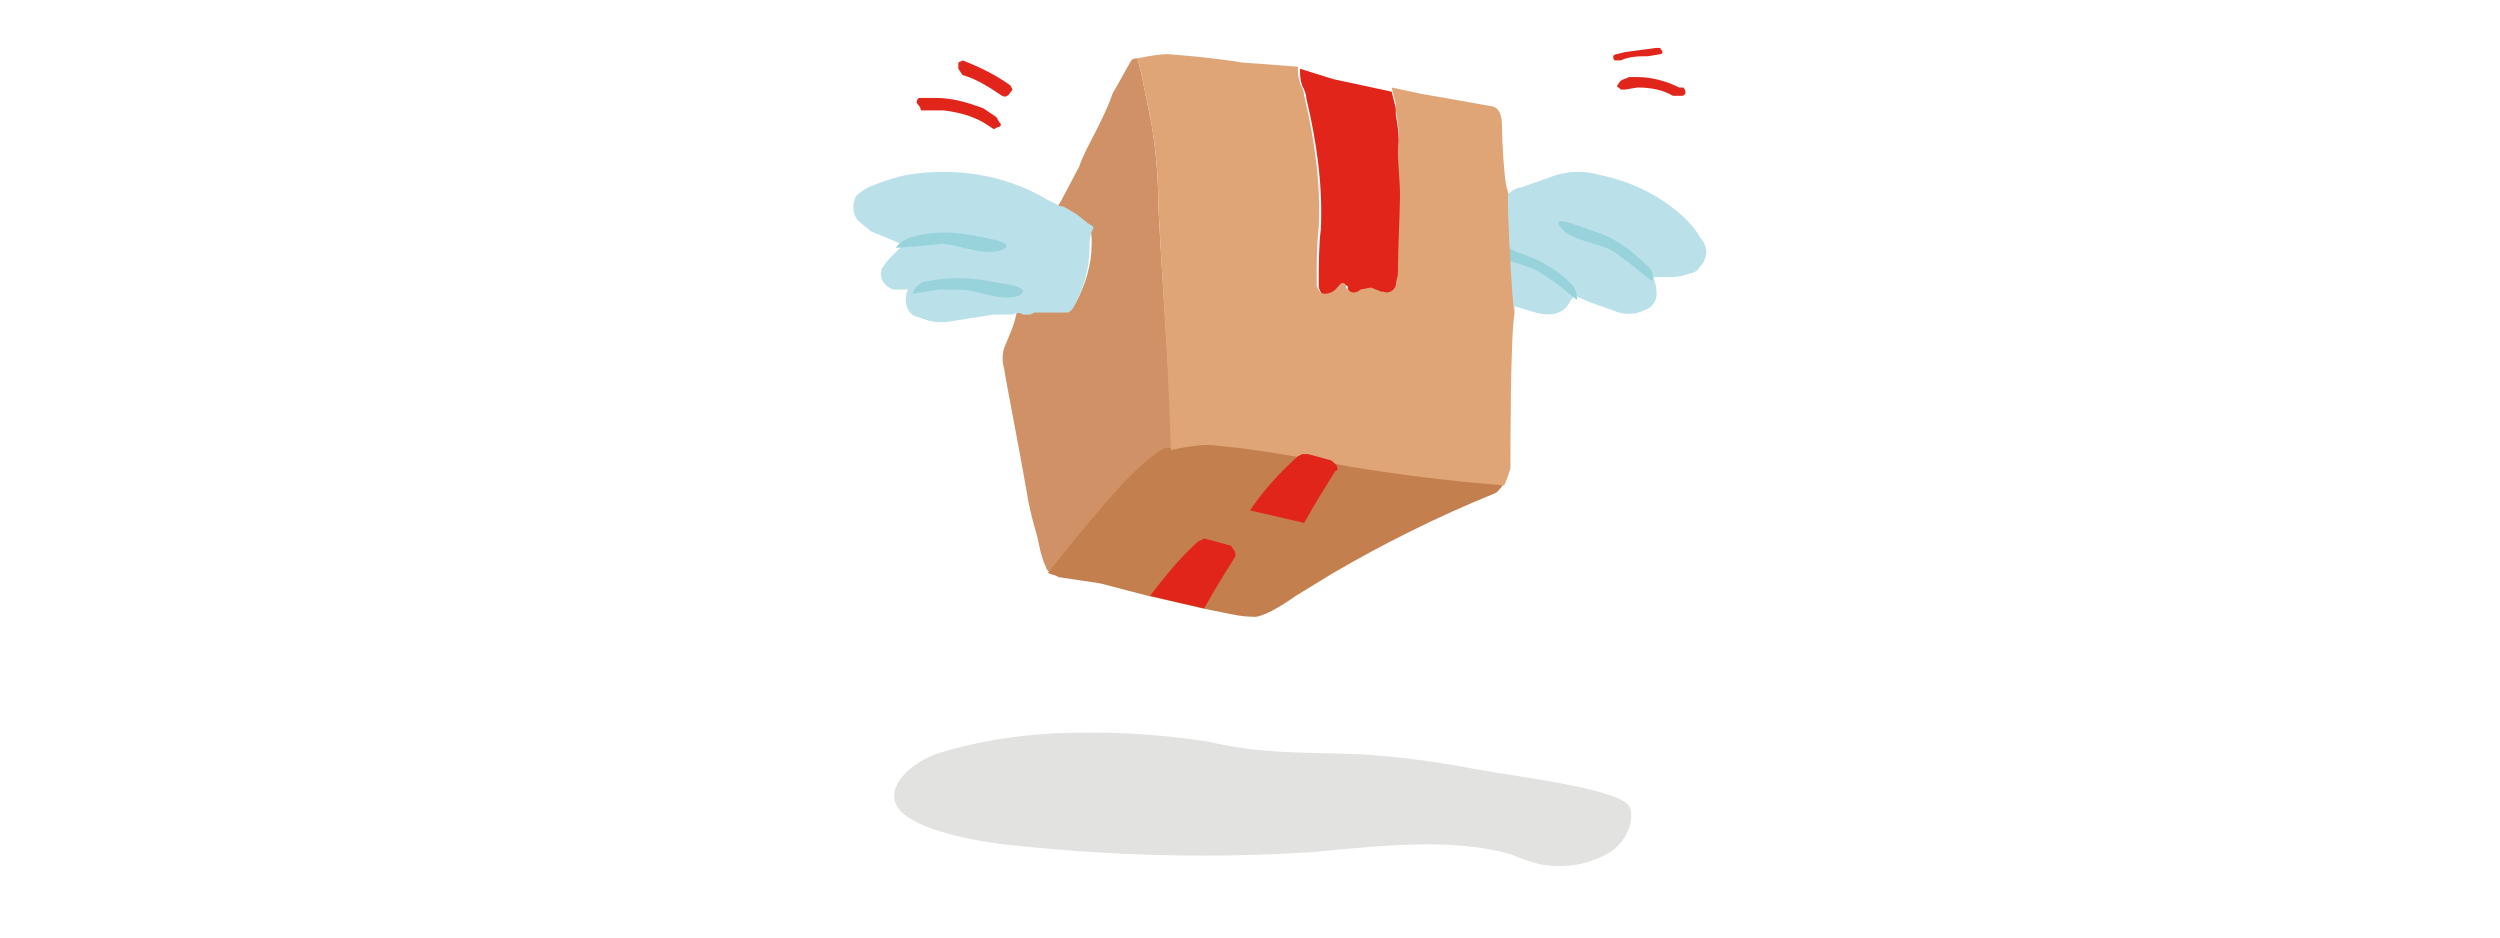 <?xml version="1.0" encoding="utf-8"?>
<!-- Generator: Adobe Illustrator 24.1.0, SVG Export Plug-In . SVG Version: 6.00 Build 0)  -->
<svg version="1.1" xmlns="http://www.w3.org/2000/svg" xmlns:xlink="http://www.w3.org/1999/xlink" x="0px" y="0px"
	 viewBox="0 0 120 45" style="enable-background:new 0 0 120 45;" xml:space="preserve">
<style type="text/css">
	.st0{display:none;}
	.st1{display:inline;fill:#6B9EB5;}
	.st2{display:inline;fill:#98D3DB;}
	.st3{display:inline;fill:#BAE1EA;}
	.st4{display:inline;fill:#E1251B;}
	.st5{display:inline;fill:#C9B732;}
	.st6{display:inline;fill:none;stroke:#525360;stroke-width:0.5;stroke-linecap:round;stroke-linejoin:round;}
	.st7{display:inline;opacity:0.51;fill:#C6C6C5;enable-background:new    ;}
	.st8{fill:#BAE1EA;}
	.st9{fill:#98D3DB;}
	.st10{fill:#E1251B;}
	.st11{fill:#D09166;}
	.st12{fill:#C37F4D;}
	.st13{fill:none;}
	.st14{fill:#DFA577;}
	.st15{opacity:0.51;fill:#C6C6C5;enable-background:new    ;}
	.st16{display:inline;fill:#F7D7BF;}
	.st17{display:inline;fill:#80BC00;}
	.st18{display:inline;fill:#B2D3D5;}
	.st19{display:inline;fill:#E1251B;stroke:#E1251B;stroke-width:0.31;stroke-miterlimit:10;}
	.st20{display:inline;fill:#C9E6E8;}
	.st21{display:inline;fill:#86C0C3;}
	.st22{display:inline;}
	.st23{fill:#BEDADD;}
	.st24{fill:#86C0C3;}
</style>
<g id="Livello_4" class="st0">
	<path class="st1" d="M66.7,7.4C66.5,7.8,66,8,65.6,8l-1.3-0.2c-1.7-0.4-3.5-0.4-5.2,0.1L58,8V7.9c-0.1-0.7,0.2-1.4,0.7-1.8
		c0.4-0.2,0.9-0.4,1.4-0.4c1.4-0.2,2.8-0.3,4.3-0.2c0.6,0,1.3,0.1,1.8,0.4C66.7,6.1,67,6.8,66.7,7.4z"/>
	<path class="st2" d="M69.4,9.2c-2.5-2-7.3-2.5-11.1-2l-1,0.3c0,0.1-0.1,0.1-0.3,0.3l-1,0.6c-1.4,0.8-2.6,1.9-3.5,3.1
		c-4,5.2-3.1,12.5,1.9,16.7c7,5.1,12.6,1.9,14.1,0.8c0,0,3-3.6,3.3-3.6C75.7,20.6,73.8,12.7,69.4,9.2z M62.7,28.9
		c-5.4,0.4-10.1-3.6-10.6-9c-0.4-3.5,0.2-5.5,2.7-7.5c2.5-2,4.6-3.1,7.2-3.6c5.4-0.6,9.6,3.6,10.1,9.1c0.6,5.5-3.4,10.4-8.8,10.9
		C63.1,28.8,62.9,28.8,62.7,28.9z"/>
	<path class="st3" d="M62.7,28.9c-5.4,0.4-10.1-3.6-10.6-9c-0.4-3.5,0.2-5.5,2.7-7.5c2.5-2,4.6-3.1,7.2-3.6
		c5.4-0.6,9.6,3.6,10.1,9.1c0.6,5.5-3.4,10.4-8.8,10.9C63.1,28.8,62.9,28.8,62.7,28.9z"/>
	<path class="st4" d="M71.7,1.8c-0.1-0.7-0.7-1.1-1.4-1.1c0,0,0,0,0,0c-0.7,0.1-1.2,0.7-1.1,1.4c0.1,0.7,0.8,1.2,1.5,1
		C71.3,3.1,71.7,2.5,71.7,1.8z"/>
	<path class="st4" d="M70.9,8.6c0.1,0.7,0.7,1.1,1.4,1.1c0,0,0,0,0,0c0.7-0.1,1.2-0.7,1-1.4s-0.7-1.2-1.4-1
		C71.2,7.3,70.8,7.9,70.9,8.6z"/>
	<path class="st4" d="M64.1,0.6c-0.4,0-0.7,0.4-0.6,0.7c0,0,0,0.1,0,0.1c-0.1,0.4,0.2,0.8,0.6,0.8C64.6,2.3,64.9,2,65,1.6
		c0-0.1,0-0.3,0-0.4C64.9,0.8,64.6,0.5,64.1,0.6C64.2,0.6,64.2,0.6,64.1,0.6z"/>
	<path class="st4" d="M53.8,32.3l0.3,0.2l0.7,0.4c0,0.1,0.1,0.1,0.1,0.1l0.2,0.1l0.4,0.1l0.4,0.1l0.7,0.2c0.7,0.2,1.5,0.2,2.2,0.1
		c0.4,0,0.8-0.1,1.1-0.2l0.5-0.2l0.6-0.2c0,0,0.1-0.1,0.1-0.1c0.1-0.1,0-0.1,0-0.2h-0.3c-0.1,0.1-0.1,0.1-0.2,0.1
		c-0.4,0.2-0.9,0.4-1.4,0.5c-0.4,0.1-0.8,0.1-1.2,0.1c-0.6,0-1.2-0.1-1.7-0.3l-0.5-0.2h-0.2l-0.2-0.1l-0.5-0.2l-0.4-0.2l-0.3-0.2
		c0-0.1-0.1-0.1-0.1-0.1h-0.2c-0.1-0.1-0.2,0-0.2,0.1v0l0,0C53.6,32.1,53.6,32.2,53.8,32.3z"/>
	<path class="st4" d="M59,32.1h-0.2L57.6,32l-1.2-0.3c-0.4-0.1-0.8-0.3-1.2-0.6c-0.1,0-0.2-0.1-0.3-0.2l-0.3-0.2l-0.1-0.2H54
		l-0.2,0.2l0,0c0,0.1,0.1,0.1,0.1,0.1l0,0L54,31h0.1l0.3,0.2c0.2,0.2,0.4,0.3,0.7,0.4l0.4,0.2l1,0.3l1.1,0.2l1.2,0.1h0.2
		c0.1,0,0.1-0.1,0.1-0.1S59,32.2,59,32.1z"/>
	<path class="st5" d="M61.7,5.7h1.5c0.3,0,0.6-0.1,0.7-0.4c0.1-0.2-0.2-0.5-0.2-0.7c-0.1-0.2,0.1-0.2,0-0.4S62.3,3.8,62,4
		C61.8,4.5,61.6,5.1,61.7,5.7z"/>
	<path class="st6" d="M61.5,10.8c-0.3,0.8-0.3,1.7-0.2,2.5"/>
	<path class="st6" d="M67.5,13.2c-0.8,0.4-1.5,0.9-2,1.6"/>
	<path class="st6" d="M69.9,19.2c-0.8-0.3-1.6-0.4-2.5-0.4"/>
	<path class="st6" d="M67.2,25c-0.3-0.8-0.8-1.5-1.5-2"/>
	<path class="st6" d="M64.3,26.6c0-0.9-0.2-1.7-0.6-2.5"/>
	<path class="st6" d="M61,27c0.3-0.8,0.5-1.6,0.5-2.5"/>
	<path class="st6" d="M57.9,26c0.6-0.6,1.1-1.3,1.4-2"/>
	<path class="st6" d="M53.9,21c0.8,0.1,1.7-0.1,2.5-0.4"/>
	<path class="st6" d="M55,14.6c0.5,0.7,1.2,1.2,1.9,1.5"/>
	<path class="st6" d="M57.3,12.2c0.2,0.8,0.6,1.6,1.2,2.2"/>
	<ellipse class="st4" cx="61.2" cy="17.4" rx="0.2" ry="2.2"/>
	<ellipse transform="matrix(0.537 -0.843 0.843 0.537 13.454 60.834)" class="st4" cx="62.2" cy="18.2" rx="1.9" ry="0.2"/>
	<path class="st7" d="M59.6,35.2c-3-0.1-6-0.3-8.7,0.9c-0.3,0.1-0.6,0.2-0.7,0.6c-0.1,0.3,0.6,1,1.2,1.2c3.1,0.7,6.3,0.2,9.5,0.4
		c3.2,0.2,6.8,1.2,10.2,1.5c3.5,0.3,8.3,0.8,5.9-3.4c-1.3-2.3-3.5-1.9-5.8-1.7C67.4,35,63.5,35.3,59.6,35.2z"/>
</g>
<g id="Livello_3">
	<path class="st8" d="M81.2,13.1c-0.3,0.1-0.6,0.2-1,0.2h-0.8c0,0.2,0.1,0.4,0.1,0.6c0.1,0.5-0.2,0.9-0.6,1
		c-0.4,0.2-0.8,0.2-1.2,0.1l-1.4-0.5l-0.7-0.3l-0.2,0.2c-0.3,0.7-1,0.8-1.7,0.6l-1-0.3V15l-0.1-0.1l-0.2-0.6
		c-0.3-1.5-0.7-3.2-0.1-4.7l0.1-0.3l0,0C72.5,9.2,72.8,9,73,9l1.7-0.6c0.7-0.2,1.4-0.2,2.1,0c1.5,0.3,2.9,1,4,2
		c0.3,0.3,0.6,0.6,0.8,1c0.4,0.4,0.4,1,0,1.4C81.5,13,81.3,13.1,81.2,13.1z"/>
	<path class="st9" d="M76.5,11.1c1,0.3,1.8,0.9,2.5,1.6c0.3,0.2,0.4,0.5,0.3,0.8l-1-0.8l-0.8-0.6c-0.8-0.5-2.1-0.5-2.6-1.2
		C74.4,10.2,76.1,11,76.5,11.1z"/>
	<path class="st9" d="M72.8,12.1c1,0.3,1.9,0.8,2.6,1.5c0.2,0.2,0.3,0.5,0.3,0.8l-1-0.8L73.8,13c-0.8-0.4-2-0.5-2.5-1.2
		C70.8,11.2,72.5,11.9,72.8,12.1z"/>
	<path class="st10" d="M51,15.2L51,15.2z"/>
	<path class="st11" d="M56.3,21.5H56c-0.7,0.4-1.4,1-1.9,1.6c-1.3,1.4-2.5,2.9-3.7,4.4c-0.1-0.1-0.2-0.2-0.2-0.3
		c-0.2-0.4-0.3-0.9-0.4-1.4c-0.2-0.7-0.4-1.4-0.5-2.1c-0.4-2.3-1-5.3-1.1-6c-0.1-0.3-0.1-0.7,0-1c0.2-0.5,0.5-1.1,0.6-1.7h-0.1
		c0.1-0.1,0.3-0.1,0.5,0h0.4c0.1-0.1,0.1,0,0.1-0.1h1.7l0.2-0.3c0.5-0.9,0.8-1.9,0.8-2.9c0-0.3,0-0.5-0.1-0.8L52,10.8l-0.5-0.4l0,0
		l-0.5-0.3L50.7,10l0.2-0.3L51.8,8c0.2-0.6,0.5-1.1,0.8-1.7c0.3-0.6,0.6-1.2,0.8-1.8l0.9-1.6c0.1-0.1,0.2-0.1,0.3-0.1l0.2,0.8
		c0.1,0.5,0.2,1,0.3,1.5l0.2,1c0.2,1.3,0.3,2.5,0.3,3.8C55.8,13.7,56.1,17.6,56.3,21.5z"/>
	<path class="st10" d="M78.6,3.7c0.7,0,1.4,0.2,2,0.5h0.2c0.1,0.1,0.1,0.2,0.1,0.3c-0.1,0.1-0.1,0.1-0.2,0.1h-0.4
		c-0.5-0.3-1.1-0.4-1.7-0.4l-0.6,0.1h-0.2l-0.1-0.1c-0.1,0-0.1-0.1,0-0.2c0,0,0,0,0,0c0.1-0.2,0.3-0.2,0.5-0.3H78.6z"/>
	<path class="st10" d="M44.9,4.7c0.8,0,1.5,0.2,2.3,0.5l0.6,0.4c0.1,0.1,0.1,0.2,0.2,0.3c0.1,0.1,0,0.2-0.1,0.2l-0.2,0.1l-0.3-0.2
		c-0.6-0.4-1.3-0.6-2.1-0.7h-1.1C44.2,5.1,44,5,44,4.9s0.1-0.2,0.1-0.2L44.9,4.7L44.9,4.7z"/>
	<path class="st10" d="M77.7,2.9h-0.2c-0.1-0.1-0.1-0.3,0.1-0.3L78,2.5l1.5-0.2h0.2c0,0.1,0.1,0.1,0.1,0.2c0,0,0,0.1-0.1,0.1
		l-0.6,0.1c-0.4,0-0.9,0-1.3,0.2H77.7z"/>
	<path class="st10" d="M48.6,4.3c-0.2,0.3-0.3,0.4-0.5,0.3c-0.6-0.4-1.2-0.8-1.9-1L46,3.3C46,3.2,46,3.1,46,3l0.2-0.1
		c0.8,0.3,1.6,0.7,2.3,1.2L48.6,4.3z"/>
	<path class="st12" d="M72.2,23.2c-0.2,0.3-0.4,0.5-0.5,0.5c-2.7,1.1-5.3,2.4-7.7,3.8l-1.8,1.1c-0.7,0.5-1.7,1.1-2.1,1
		c-0.5,0-0.9-0.1-1.4-0.2l-1-0.2l-1.3-0.3l-1.3-0.3l-2.3-0.6c-0.7-0.1-1.3-0.2-2-0.3c-0.1-0.1-0.3-0.1-0.5-0.2
		c1.2-1.5,2.4-3,3.7-4.4c0.6-0.6,1.2-1.2,1.9-1.6h0.3l0.5-0.1l0,0c0.6-0.1,1.2-0.2,1.8-0.1c2.1,0.2,4.2,0.5,6.3,0.9
		C67.3,22.7,69.8,23,72.2,23.2z"/>
	<path class="st13" d="M52.2,11.1c0-0.1-0.1-0.3-0.1-0.4"/>
	<path class="st13" d="M50.7,10l-0.2-0.2"/>
	<path class="st13" d="M51.5,10.5L51.5,10.5"/>
	<path class="st8" d="M52.3,11.9c0,1-0.3,2-0.8,2.9L51.3,15h-1.7c0,0.1-0.1,0-0.1,0.1h-0.4c-0.1-0.1-0.3-0.1-0.5,0l0,0
		c-0.3,0-0.6,0-0.9,0l-1.9,0.3c-0.5,0.1-1,0.1-1.5-0.1L44,15.2c-0.4-0.1-0.6-0.6-0.5-1c0-0.1,0-0.2,0.1-0.3h-0.7
		c-0.4-0.1-0.7-0.5-0.6-0.9c0-0.1,0-0.1,0.1-0.2c0.1-0.2,0.3-0.4,0.5-0.6l0.4-0.4c0-0.1-0.1-0.1-0.3-0.2l-1.2-0.5l-0.6-0.5
		c-0.3-0.3-0.3-0.9-0.1-1.2c0.2-0.2,0.5-0.4,0.8-0.5c0.5-0.2,1.1-0.4,1.6-0.5c2.4-0.4,4.8,0,6.8,1.2l0.6,0.3h0.1l0.2,0.1l0.5,0.3
		l0,0l0.5,0.4l0.3,0.2C52.3,11.3,52.3,11.6,52.3,11.9z"/>
	<path class="st10" d="M67.3,9.5c0,1.2-0.1,2.5-0.1,3.7c0,0.2-0.1,0.4-0.1,0.6c-0.1,0.3-0.4,0.4-0.6,0.3c0,0,0,0-0.1,0l-0.5-0.2
		l-0.5,0.1c-0.2,0.2-0.5,0.2-0.7-0.1c0,0,0,0,0-0.1c0-0.1-0.1-0.1-0.1-0.1c-0.1-0.1-0.3,0.2-0.4,0.3c-0.1,0.1-0.3,0.2-0.5,0.2
		c-0.2,0-0.3-0.1-0.4-0.4v-0.2c0-0.9,0-1.8,0.1-2.6c0.1-2.1-0.2-4.2-0.7-6.3c0-0.2-0.1-0.4-0.2-0.6l0,0c-0.1-0.3-0.1-0.5-0.1-0.8
		L64,3.8l2.8,0.6l0.2,0.8l0,0v0.3c0.1,0.6,0.2,1.2,0.1,1.9C67.2,8,67.3,8.8,67.3,9.5z"/>
	<path class="st14" d="M72.7,15c-0.1,0-0.4-5.6-0.3-5.7c0-0.1-0.1-0.3-0.1-0.4c-0.1-0.4-0.2-2.1-0.2-2.6s0-1.1-0.5-1.2l-3.4-0.6
		l-1.4-0.3l0.2,0.8l0,0v0.3c0.1,0.6,0.2,1.2,0.1,1.9c0,0.7,0.1,1.5,0.1,2.2c0,0.7-0.1,2.5-0.1,3.7c0,0.2-0.1,0.4-0.1,0.6
		c-0.1,0.3-0.4,0.4-0.6,0.3c0,0,0,0-0.1,0l-0.5-0.2l-0.5,0.1c-0.2,0.2-0.5,0.2-0.7-0.1c0,0,0,0,0-0.1c0-0.1-0.1-0.1-0.1-0.1
		c-0.1-0.1-0.3,0.2-0.4,0.3c-0.1,0.1-0.3,0.2-0.5,0.2c-0.2,0-0.3-0.1-0.4-0.4v-0.2c0-0.9,0-1.8,0.1-2.6c0.1-2.1-0.2-4.2-0.7-6.3
		c0-0.2-0.1-0.4-0.2-0.6l0,0c-0.1-0.3-0.1-0.5-0.1-0.8L59.6,3c-1.2-0.2-2.3-0.3-3.5-0.4c-0.5,0-1,0.1-1.5,0.2l0.2,0.8
		c0.1,0.5,0.2,1,0.3,1.5l0.2,1c0.2,1.3,0.3,2.5,0.3,3.8c0.2,3.9,0.5,7.8,0.6,11.7l0,0l0.5-0.1l0,0c0.6-0.1,1.2-0.2,1.8-0.1
		c2.1,0.2,4.2,0.6,6.3,1c2.4,0.4,4.9,0.7,7.4,0.9c0.1-0.2,0.2-0.5,0.3-0.8C72.5,21.6,72.5,16.1,72.7,15z"/>
	<path class="st9" d="M46.7,11.3c-1-0.2-2-0.2-3,0.1c-0.3,0.1-0.6,0.3-0.7,0.5l1.3-0.1l1-0.1c0.8,0.1,2,0.6,2.8,0.3
		C48.9,11.6,47.1,11.4,46.7,11.3z"/>
	<path class="st9" d="M47.5,13.5c-1-0.2-2-0.2-3,0c-0.3,0-0.6,0.3-0.7,0.6l1.3-0.2h1c0.8,0,1.9,0.6,2.8,0.3
		C49.7,13.7,47.8,13.6,47.5,13.5z"/>
	<path class="st10" d="M59.3,26.6v0.1c-0.5,0.8-1,1.6-1.5,2.5l-1.3-0.3l-1.3-0.3c0.7-0.9,1.4-1.8,2.3-2.6l0.2-0.1
		c0.1-0.1,0.2,0,0.3,0l1.1,0.3C59.1,26.3,59.3,26.4,59.3,26.6z"/>
	<path class="st10" d="M64.2,22.5c0,0,0,0.1-0.1,0.1c-0.5,0.8-1,1.6-1.5,2.5l-1.3-0.3l-1.3-0.3c0.6-0.9,1.4-1.8,2.3-2.6l0.2-0.1h0.3
		l1.1,0.3C64,22.2,64.2,22.3,64.2,22.5z"/>
	<path class="st15" d="M50.6,35.2c-1.9,0.1-3.8,0.4-5.7,1c-1.5,0.6-2.5,1.8-1.7,2.7c0.8,0.9,3.4,1.5,5.7,1.7
		c4.7,0.5,9.4,0.6,14.1,0.3c3.2-0.3,6.7-0.7,9.5,0.1c0.5,0.2,1,0.4,1.5,0.5c1.1,0.2,2.3,0,3.3-0.6c0.6-0.4,1-1.1,1-1.8
		c0-0.2-0.1-0.5-0.3-0.6c-1.2-0.8-5.9-1.3-7.8-1.7c-1.7-0.3-3.3-0.5-5-0.6c-2.8-0.1-4.6,0-7.2-0.6C55.5,35.2,53,35.1,50.6,35.2z"/>
</g>
<g id="Livello_2" class="st0">
	<path class="st7" d="M43.9,41.5c-1.6-0.3-3.3-1-3.9-2.5c-0.6-1.5,0.3-3.1,1.5-4c1.3-0.8,2.8-1.3,4.4-1.4c2.9-0.4,5.8-0.6,8.7-0.6
		c1.2,0,2.4,0.1,3.5,0.5c1,0.4,1.9,1,2.9,1.5c1,0.5,5.7,1.2,6,2.9c0.3,1.8-3.8,2.7-5.3,2.9C55.8,41.5,49.8,42.7,43.9,41.5z"/>
	<path class="st4" d="M76.2,31l-1-0.1V31h-0.1c-0.2,0-0.3,0.1-0.4,0.3h-5.6l-1.2-0.1L66.5,31h-1.4l-2.6-0.5h-0.1l-0.7-0.2L61.1,30
		l-0.7-0.2l-0.8-0.2H59l-1.1-0.3h-0.4l-1-0.5l-1.3-0.5l-2.7-1.2l-1-0.5l-1-0.6l-0.6-0.3c-0.7-0.5-1.4-1-2.1-1.6l-0.5-0.6l-1.4-0.5
		v0.1c-0.2,0.2-0.4,0.4-0.5,0.7c-0.1,0.2-0.2,0.5-0.3,0.7v0.3c0,0.1-0.1,0.3-0.1,0.4C45,25.6,45,25.9,45,26.2
		c0.1,0.1,0.1,0.3,0.1,0.4c0.1,0.2,0.1,0.3,0.1,0.5l0.2,0.7c0.1,0.1,0.1,0.3,0.1,0.4l0.2,0.3l0.4,0.8l0.5,0.7
		c0.1,0.2,0.3,0.5,0.5,0.7c0.4,0.4,0.8,0.9,1.2,1.2l1.3,1.2l0.6,0.5L51,34l0.7,0.4l0.7,0.4l1.5,0.7l1.6,0.7l1.5,0.5l1.5,0.4l0.7,0.1
		l0.7,0.1l0.7,0.1h2.1l1.5,0.1h0.3c0.2,0,0.5,0,0.7,0h2l0.8-0.1l0.8-0.1h0.5l0.7-0.2l0.5-0.1h0.1l0.5-0.1l0.6-0.3
		c0.4-0.1,0.7-0.2,1.1-0.4l1.1-0.7l1-1c0.3-0.4,0.5-0.8,0.7-1.2l0.3-0.6c0.1-0.2,0.1-0.5,0.1-0.7c0.1-0.3,0.1-0.5,0.1-0.7
		c0.1-0.2,0.1-0.3,0.1-0.4L76.2,31z"/>
	<path class="st16" d="M76.4,30.5c0-0.2-0.1-0.4-0.3-0.6H76c-0.3-0.3-0.7-0.5-1.1-0.7L74.4,29l0.3-0.4l0.2-0.4c0,0,0.1-0.1,0.1-0.1
		c0-0.1,0.1-0.1,0.1-0.3v-0.3c-0.1-0.3-0.5-0.5-0.7-0.7l-0.8-0.5L72.5,26c0-0.1,0.1-0.1,0.1-0.1l0.2-0.5c0.1-0.2,0.1-0.4,0.1-0.7
		c0-0.2,0-0.5,0-0.7c0-0.4-0.2-0.7-0.5-1c-0.2-0.1-0.4-0.3-0.7-0.3l-0.5-0.3l-0.5-0.3L70.5,22l0.5-0.7l0.3-0.5
		c0.1-0.1,0.2-0.3,0.2-0.5c0.1-0.3,0-0.6-0.3-0.8h-0.1l-0.6-0.3l-0.4-0.2l0.2-0.4l0.3-0.4c0.1-0.1,0.1-0.2,0.1-0.3v-0.4l-0.2-0.3
		l0,0l-0.4-0.3l-0.4-0.2l-0.4-0.3h-0.1c0,0,0-0.1-0.1-0.1c-0.6-0.4-1.2-0.7-1.9-1c-0.2-0.1-0.4,0-0.4,0.1c0,0,0,0,0,0l0,0l-1,1.5
		c0,0.1-0.1,0.1-0.1,0.3V17c0-0.2,0-0.5,0-0.7c-0.1-0.2-0.1-0.3-0.2-0.5l-0.1-0.2l-0.2-0.1h-3.7c0-0.2-0.1-0.4-0.1-0.6
		c0-0.2-0.1-0.4-0.1-0.6c0-0.2-0.1-0.2-0.1-0.3c-0.1-0.1-0.1-0.1-0.1-0.2l-0.2-0.1c-0.1-0.1-0.3,0-0.5,0c-0.5,0-1,0-1.6,0.1H57
		c-0.2,0-0.4,0.2-0.4,0.5l0,0c0,0.4,0.1,0.8,0.1,1.2c0,0.4,0,0.9-0.1,1.3h-0.5l-0.8-0.2l-1.6-0.3h-1.2l-0.3,0.2
		c-0.1,0.1-0.1,0.1-0.1,0.1c-0.1,0.2-0.2,0.4-0.3,0.6c-0.1,0.5-0.3,1-0.5,1.5c-0.1,0.3-0.1,0.7-0.3,1H48c-0.3,0-0.6,0.1-0.8,0.3
		c-0.2,0.1-0.3,0.3-0.5,0.4c-0.1,0.1-0.3,0.3-0.4,0.5c-0.1,0.1-0.1,0.3-0.1,0.4c0,0.1-0.1,0.1-0.1,0.1v0.3c-0.1,0.1-0.1,0.3,0,0.4
		v0.3c0,0.1,0,0.3-0.1,0.4h-0.1C46,22.7,46,22.7,46,22.8h-0.1l1.4,0.5l0.5,0.6c0.6,0.6,1.3,1.1,2.1,1.6l0.6,0.3l1,0.6l1,0.5l2.7,1.2
		l1.3,0.5l1,0.5h0.4l1.1,0.3h0.5l0.8,0.2l0.7,0.2l0.7,0.2l0.7,0.2h0.1l2.6,0.5h1.4l1.4,0.1l1.2,0.1h5.5c0.1-0.2,0.2-0.3,0.4-0.3h0.1
		v-0.1l1,0.1h0.2C76.3,30.6,76.3,30.5,76.4,30.5z M58.5,18.9c0-0.1,0-0.2,0.1-0.3h0.1c0.1-0.1,0.1-0.2,0.2-0.2h1l0.2,0.1l0,0
		c0.1,0.1,0.1,0.1,0.1,0.2c0.1,0.1,0.1,0.2,0.1,0.3v0.1c0,0.1,0,0.2-0.1,0.3l0,0c0,0.2-0.1,0.4-0.3,0.6h-0.1l-0.2,0.2h-0.9l-0.1-0.1
		h-0.1c-0.1-0.1-0.1-0.2-0.1-0.3v-0.5h-0.1v-0.1C58.4,19,58.4,19,58.5,18.9z M52.2,23.2c0,0.1-0.1,0.2-0.3,0.3
		c-0.1,0.1-0.1,0.2-0.2,0.2c-0.2,0.2-0.5,0.3-0.7,0.3c-0.3,0-0.5-0.2-0.7-0.4l-0.1-0.2c0-0.1-0.1-0.2-0.1-0.3v-0.2l0,0
		c0-0.1,0-0.1,0.1-0.1c0-0.1,0-0.2,0.1-0.3l0.1-0.1c0,0,0-0.1,0.1-0.1c0-0.1,0.1-0.1,0.1-0.1l0,0l0.2-0.1h0.7l0.2,0.1l0,0l0.3,0.3
		C52.1,22.7,52.3,22.9,52.2,23.2z M56.7,26.8c0,0.1-0.1,0.2-0.1,0.3c0,0.1-0.1,0.1-0.1,0.2c-0.1,0.1-0.1,0.3-0.1,0.3h-0.3
		c-0.1,0.1-0.3-0.1-0.3-0.2c-0.1-0.1-0.1-0.3,0-0.4c0-0.1,0.1-0.2,0.1-0.3l0.2-0.5h-0.1L55.7,26l-0.8-0.5l-0.2-0.1l-0.2-0.1
		c0,0-0.1-0.1-0.1-0.1L54.3,25v-0.4c0-0.1,0.1-0.2,0.1-0.3l0.4-0.8c0.1-0.2,0.3-0.5,0.3-0.8c0-0.1,0-0.1,0.1-0.1H55l-0.3-0.3
		l-1.2-0.5c-0.1-0.1-0.1-0.2-0.1-0.3c0.1-0.1,0.2-0.2,0.3-0.1l0.3,0.1c0.3,0.1,0.6,0.2,0.8,0.4l0.5,0.2c0,0.1,0.1,0.1,0.1,0.1h0.1
		l0.1,0.1v0.1c0.1,0.1,0.1,0.1,0.1,0.3c0,0.1-0.1,0.1-0.1,0.2c0,0.2-0.1,0.3-0.1,0.5l-0.2,0.4c-0.1,0.3-0.2,0.5-0.3,0.8v0.1h0.1
		l0.2,0.2l0.5,0.3l0.6,0.3c0.3,0.2,0.7,0.4,0.7,0.7C56.9,26.4,56.8,26.6,56.7,26.8z M59.7,25.1c0,0.1,0,0.1-0.1,0.2
		c-0.1,0.2-0.2,0.3-0.3,0.4h-0.1l-0.3,0.1h-0.3c0,0.1-0.1,0.1-0.1,0h-0.1c-0.1-0.1-0.3-0.1-0.4-0.2l0,0l-0.2-0.2l0,0l-0.2-0.2
		c0-0.1-0.1-0.2-0.1-0.3c0-0.1-0.1-0.1-0.1-0.2c0-0.2,0-0.3,0.1-0.5c0-0.1,0.1-0.1,0.1-0.1l0,0l0.2-0.3l0.2-0.1h0.8l0.3,0.2
		c0.1,0,0.1,0,0.1,0.1l0,0l0.1,0.1c0.1,0.1,0.1,0.1,0.1,0.2s0.1,0.2,0.1,0.3V25C59.7,25.1,59.7,25.1,59.7,25.1z M65.3,28.1l-0.2,0.5
		l-0.3,0.2h-0.5l-0.5-0.1h-0.2c0,0-0.1,0-0.1-0.1l-0.1-0.1l0,0c-0.1-0.1-0.1-0.3-0.1-0.5c0-0.1,0-0.1,0.1-0.2c0-0.1,0.1-0.2,0.1-0.3
		l0.3-0.3c0.2-0.1,0.4-0.2,0.6-0.1c0,0,0-0.1,0.1-0.1h0.3l0.2,0.1l0,0c0.2,0.2,0.3,0.4,0.4,0.7C65.4,27.8,65.4,28,65.3,28.1z
		 M66.1,25.2C66,25.3,66,25.5,66,25.7c0,0-0.1,0.1-0.1,0.1L65.8,26h-0.1c-0.1,0.1-0.3,0.2-0.5,0.1L65,25.9c0-0.1-0.1-0.1-0.1-0.2
		c0-0.2,0-0.3,0-0.5c0,0,0,0,0.1,0l-0.2-0.1l-0.5-0.3l-0.2-0.1l-0.4-0.3c-0.2-0.3-0.2-0.6,0-0.9c0.1-0.5,0.3-0.9,0.5-1.3
		c0-0.1,0.1-0.1,0.1-0.2h-0.1c-0.1-0.1-0.2-0.2-0.4-0.2l-0.4-0.1h-0.5L62.6,22c-0.2,0.4-0.4,0.8-0.5,1.3c-0.1,0.2-0.2,0.3-0.4,0.2
		c0,0,0,0,0,0c-0.2-0.1-0.3-0.2-0.2-0.4c0,0,0,0,0,0h-0.4c-0.1-0.1-0.3-0.1-0.4-0.1l-0.3-0.1h-0.3l-0.3,0.3c0,0.1-0.1,0.1-0.1,0.1h0
		l0,0l-0.1,0.1h-0.4c-0.1-0.1-0.1-0.2,0-0.3l0.4-0.5l0.2-0.2h1.9c0,0,0,0.1,0.1,0.1l0,0l0.3-0.7c0.1-0.2,0.2-0.4,0.3-0.5l0.2-0.2
		l0.3-0.1h0.7L64,21c0.2,0,0.4,0.1,0.5,0.2l0.3,0.1l0,0c0.2,0.1,0.3,0.3,0.3,0.6v0.3c0,0.1-0.1,0.2-0.1,0.3c0,0.1-0.1,0.3-0.1,0.3
		c-0.1,0.1-0.1,0.3-0.1,0.5c-0.1,0.1-0.1,0.3-0.1,0.4h0.1l0.4,0.3l0.3,0.2l0.5,0.3c0.1,0.1,0.1,0.2,0.1,0.3L66.1,25.2z M68.5,20.9
		V21c0,0.1-0.1,0.2-0.3,0.3c-0.1,0.1-0.2,0.2-0.3,0.2c-0.3,0.1-0.6,0.1-0.8,0l-0.3-0.3c0-0.1-0.1-0.1-0.1-0.2
		c-0.1-0.1-0.2-0.2-0.2-0.4c-0.1-0.1,0-0.2,0-0.3l0,0c0.1,0,0.1,0,0.1-0.1v-0.1l0.2-0.1c0,0,0-0.1,0.1-0.1h0.1c0,0,0.1,0,0.1-0.1
		h0.6l0.3,0.1l0.2,0.1h0.1c0,0,0,0.1,0.1,0.1h0.1c0.1,0.1,0.2,0.2,0.2,0.4C68.5,20.6,68.5,20.9,68.5,20.9z M71.6,29.5
		c0,0.2-0.1,0.3-0.3,0.4L71,30c-0.1,0.1-0.2,0.1-0.3,0h-0.3c-0.1,0-0.2-0.1-0.3-0.3l-0.2-0.3v-0.2c0-0.1-0.1-0.1-0.1-0.2
		c0,0,0.1-0.1,0.1-0.1l0,0c0-0.1,0.1-0.1,0.1-0.2c0.1-0.1,0.2-0.1,0.3-0.1c0,0,0-0.1,0.1-0.1H71c0.1,0,0.2,0,0.3,0.1h0.1
		c0.1,0.1,0.1,0.2,0.1,0.3c0.1,0,0.1,0.1,0.1,0.1c0.1,0.1,0.1,0.2,0.1,0.3C71.7,29.4,71.7,29.4,71.6,29.5z"/>
	<path class="st17" d="M52,22.5l-0.3-0.3l0,0l-0.2-0.1h-0.7l-0.2,0.1c-0.1,0-0.1,0.1-0.1,0.1l0,0c0,0-0.1,0-0.1,0.1l-0.1,0.1
		c-0.1,0.1-0.1,0.1-0.1,0.3c0,0-0.1,0.1-0.1,0.1l0,0v0.2c0,0.1,0.1,0.1,0.1,0.3l0.1,0.2c0.2,0.2,0.4,0.3,0.7,0.4
		c0.3,0,0.5-0.1,0.7-0.3c0.1,0,0.1-0.1,0.2-0.2c0.1-0.1,0.2-0.2,0.3-0.3C52.3,22.9,52.1,22.7,52,22.5z M51.1,22.9
		c-0.1,0.1-0.3,0.1-0.3,0c-0.1-0.1-0.1-0.2-0.1-0.3s0.3-0.1,0.3,0S51.1,22.8,51.1,22.9z"/>
	<path class="st17" d="M60.4,19c0-0.1-0.1-0.2-0.1-0.3c0-0.1-0.1-0.1-0.1-0.2l0,0l-0.2-0.1h-1c-0.1,0-0.1,0.1-0.2,0.2h-0.1
		c-0.1,0.1-0.1,0.2-0.1,0.3c-0.1,0.1-0.1,0.1-0.1,0.3v0.1h0.1v0.3c0.1,0.1,0.1,0.2,0.1,0.3h0.1l0.1,0.1h0.9l0.2-0.2H60
		c0.2-0.1,0.3-0.4,0.3-0.6l0,0c0-0.1,0.1-0.2,0.1-0.3V19z M59.3,18.9h-0.3c-0.1,0-0.1-0.1,0-0.3h0.3C59.4,18.7,59.4,18.8,59.3,18.9z
		"/>
	<path class="st17" d="M59.7,24.6c0-0.1-0.1-0.2-0.1-0.3c-0.1-0.1-0.1-0.1-0.1-0.2L59.3,24l0,0c0-0.1-0.1-0.1-0.1-0.1l-0.3-0.2h-0.8
		l-0.2,0.1l-0.2,0.3l0,0c-0.1,0.1-0.1,0.1-0.1,0.1c-0.1,0.1-0.2,0.3-0.1,0.5c0,0.1,0,0.1,0.1,0.2c0,0.1,0.1,0.2,0.1,0.3l0.2,0.2l0,0
		l0.2,0.2l0,0c0.1,0.1,0.3,0.1,0.4,0.2h0.1c0.1,0.1,0.1,0.1,0.1,0h0.3l0.3-0.1h0.1c0.1-0.1,0.3-0.2,0.3-0.4c0-0.1,0.1-0.1,0.1-0.2
		c0.1-0.1,0.1-0.2,0.1-0.3V24.6z M58.7,24.4c-0.1,0.1-0.3,0.1-0.4,0.1c-0.1-0.1-0.1-0.3,0-0.4c0,0,0,0,0,0c0.1-0.1,0.3-0.1,0.4-0.1
		C58.8,24,58.8,24.3,58.7,24.4z"/>
	<path class="st17" d="M65,27L65,27l-0.2-0.1h-0.3c0,0-0.1,0-0.1,0.1c-0.2-0.1-0.4,0.1-0.6,0.1l-0.3,0.3c0,0.1-0.1,0.1-0.1,0.3
		c0,0.1-0.1,0.1-0.1,0.2c-0.1,0.2,0,0.3,0.1,0.5l0,0l0.1,0.1c0,0,0,0.1,0.1,0.1h0.2l0.5,0.1h0.5l0.3-0.2l0.2-0.5
		c0.1-0.1,0.1-0.3,0.1-0.4C65.3,27.4,65.2,27.2,65,27z M64.7,27.6c-0.1,0.2-0.4,0.2-0.5,0.1c0,0,0,0,0,0c-0.2-0.1-0.2-0.4,0-0.6
		c0.1-0.2,0.4-0.2,0.6,0C64.7,27.2,64.7,27.4,64.7,27.6z"/>
	<path class="st17" d="M68.5,20.6c0-0.1-0.1-0.3-0.2-0.4h-0.1c0,0-0.1,0-0.1-0.1H68l-0.2-0.1l-0.3-0.1h-0.6c0,0,0,0.1-0.1,0.1h-0.1
		c0,0-0.1,0-0.1,0.1l-0.2,0.1v0.1c0,0.1,0,0.1-0.1,0.1l0,0c0,0.1-0.1,0.2,0,0.3c0,0.2,0.1,0.3,0.2,0.4c0,0.1,0.1,0.1,0.1,0.2
		l0.3,0.3c0.3,0.1,0.6,0.1,0.8,0c0.1,0,0.2-0.1,0.3-0.2c0.1-0.1,0.2-0.2,0.3-0.3C68.5,21,68.5,20.6,68.5,20.6z M67.1,20.4
		c-0.1,0.1-0.1,0.1-0.3,0.1c-0.1,0-0.1-0.2-0.1-0.3c0-0.1,0.2-0.1,0.3-0.1c0,0,0.1,0.1,0.1,0.1C67.2,20.2,67.2,20.3,67.1,20.4z"/>
	<path class="st17" d="M71.7,29.2c0-0.1-0.1-0.2-0.1-0.3c0-0.1-0.1-0.1-0.1-0.1c0-0.1,0-0.2-0.1-0.3h-0.1c-0.1-0.1-0.2-0.1-0.3-0.1
		h-0.6c0,0-0.1,0-0.1,0.1c-0.1,0-0.2,0-0.3,0.1c-0.1,0.1-0.1,0.1-0.1,0.2l0,0c0,0.1,0,0.1-0.1,0.1c0,0.1,0,0.1,0.1,0.2v0.2l0.2,0.3
		c0.1,0.1,0.2,0.2,0.3,0.3h0.3c0.1,0.1,0.2,0.1,0.3,0l0.3-0.1c0.2-0.1,0.3-0.2,0.3-0.4C71.7,29.3,71.7,29.2,71.7,29.2z M70.5,29
		c-0.1,0.1-0.2,0.1-0.3,0c-0.1-0.1-0.1-0.2-0.1-0.3c0.1-0.1,0.2-0.1,0.3,0C70.5,28.8,70.6,28.9,70.5,29z"/>
	<path class="st17" d="M66.1,24.9v0.3C66,25.3,66,25.5,66,25.7c0,0-0.1,0.1-0.1,0.1L65.8,26h-0.1c-0.1,0.1-0.3,0.2-0.5,0.1L65,25.9
		c0-0.1-0.1-0.1-0.1-0.2c0-0.2,0-0.3,0-0.5c0,0,0,0,0.1,0l-0.2-0.1l-0.5-0.3l-0.2-0.1l-0.4-0.3c-0.2-0.3-0.2-0.6,0-0.9
		c0.1-0.5,0.3-0.9,0.5-1.3c0-0.1,0.1-0.1,0.1-0.2h-0.1c-0.1-0.1-0.2-0.2-0.4-0.2l-0.4-0.1h-0.5L62.6,22c-0.2,0.4-0.4,0.8-0.5,1.3
		c-0.1,0.2-0.2,0.3-0.4,0.2c0,0,0,0,0,0c-0.2-0.1-0.3-0.2-0.2-0.4c0,0,0,0,0,0h-0.4c-0.1-0.1-0.3-0.1-0.4-0.1l-0.3-0.1h-0.3
		l-0.3,0.3c0,0.1-0.1,0.1-0.1,0.1h0l0,0l-0.1,0.1h-0.4c-0.1-0.1-0.1-0.2,0-0.3l0.4-0.5l0.2-0.2h1.9c0,0,0,0.1,0.1,0.1l0,0l0.3-0.7
		c0.1-0.2,0.2-0.4,0.3-0.5l0.2-0.2l0.3-0.1h0.7L64,21c0.2,0,0.4,0.1,0.5,0.2l0.3,0.1l0,0c0.2,0.1,0.3,0.3,0.3,0.6v0.3
		c0,0.1-0.1,0.2-0.1,0.3c0,0.1-0.1,0.3-0.1,0.3c-0.1,0.1-0.1,0.3-0.1,0.5c-0.1,0.1-0.1,0.3-0.1,0.4h0.1l0.4,0.3l0.3,0.2l0.5,0.3
		C66,24.6,66.1,24.7,66.1,24.9z"/>
	<path class="st17" d="M56.2,25.6l-0.6-0.3l-0.5-0.3l-0.2-0.2h-0.1v-0.1c0.1-0.2,0.2-0.5,0.3-0.8l0.2-0.4c0.1-0.1,0.1-0.3,0.1-0.5
		c0-0.1,0.1-0.1,0.1-0.2s0-0.2-0.1-0.3v-0.1l-0.1-0.1h-0.1c0-0.1-0.1-0.1-0.1-0.1l-0.5-0.2c-0.3-0.2-0.5-0.3-0.8-0.4l-0.3-0.1
		c-0.1-0.1-0.2,0-0.3,0.1c0,0.1,0,0.2,0.1,0.3l1.2,0.5l0.3,0.3h0.1c0,0-0.1,0.1-0.1,0.1c-0.1,0.3-0.2,0.5-0.3,0.8l-0.4,0.8
		c0,0.1-0.1,0.2-0.1,0.3v0.4l0.1,0.1c0,0.1,0,0.1,0.1,0.1l0.2,0.1l0.2,0.1l0.8,0.5l0.4,0.3h0.1L56,26.8c0,0.1-0.1,0.2-0.1,0.3
		c-0.1,0.1-0.1,0.3,0,0.4c0.1,0.1,0.2,0.3,0.3,0.2h0.3c0.1-0.1,0.1-0.2,0.1-0.3c0-0.1,0-0.1,0.1-0.2c0-0.1,0-0.2,0.1-0.3
		c0.1-0.2,0.1-0.3,0.1-0.5C56.9,26,56.5,25.8,56.2,25.6z"/>
	<path class="st18" d="M74.1,16.4h-0.3l-0.3,0.3L73.2,17c0,0.1-0.1,0.1-0.1,0.2c-0.1,0.1-0.1,0.2,0,0.3c0,0.1,0.1,0.3,0.1,0.4
		c0,0.1,0.1,0.1,0.1,0.2c0.1,0.1,0.1,0.3,0.1,0.4v0.8c-0.1,0.1-0.1,0.3-0.1,0.4c-0.1,0.1,0,0.2,0,0.3c0,0.1,0.1,0.2,0.3,0.2h0.3
		l0.2-0.3c0.1-0.4,0.2-0.8,0.1-1.2c0-0.2,0-0.4-0.1-0.6c0-0.1-0.1-0.1-0.1-0.3l-0.1-0.3H74c0-0.1,0.1-0.1,0.1-0.1l0.5-0.3l0.4-0.3
		l0.2-0.4c0.1-0.3,0.2-0.6,0.2-0.9c0-0.2,0-0.4-0.1-0.5L75,14.6l-0.7-1.4c0-0.1-0.1-0.2-0.1-0.3l0,0c0-0.1,0.1-0.2,0.1-0.3l0.2-0.3
		h0.1l0.8-0.2l1-0.2c0.2,0,0.3-0.3,0.3-0.5c0-0.1-0.1-0.2-0.2-0.2h-0.3l-1.1,0.2l-0.5,0.1h-0.3L74,11.8l-0.2,0.3
		c-0.1,0.1-0.1,0.2-0.1,0.3c-0.1,0.2-0.2,0.5-0.2,0.7c0,0.2,0.1,0.5,0.2,0.7c0.1,0.2,0.1,0.4,0.3,0.6l0.5,1c0,0.1,0.1,0.2,0.1,0.3
		v0.3c0,0.1-0.1,0.2-0.1,0.3c0,0.1,0,0.2-0.1,0.3C74.2,16.3,74.1,16.4,74.1,16.4z"/>
	<path class="st4" d="M80.3,6.8L80.3,6.8c0.1-0.1,0.2-0.2,0.3-0.3C80.8,6.3,80.9,6,81,5.7c0.1-0.2,0.1-0.5,0-0.7
		c0-0.1-0.1-0.3-0.2-0.4l-0.4-0.3h-0.7l-0.3,0.1V4.2c0-0.3-0.1-0.5-0.1-0.8l-0.2-0.7c-0.1-0.4-0.3-0.7-0.6-0.7
		C78.4,2,78.2,1.9,78,1.9h-0.5L77,2.2l-0.3,0.3c-0.1,0.2-0.2,0.5-0.2,0.8v1.2l0.2,1.4c0.1,0.8,0.3,1.5,0.4,2c0,0.1-0.1,0.2-0.1,0.3
		c0.1,0.1,0.1,0.3,0.3,0.3h0.7l0.1-0.1l0.3-0.1l0.3-0.2c0.5-0.2,0.9-0.5,1.2-0.9L80.3,6.8z"/>
</g>
<g id="Livello_1" class="st0">
	<path class="st7" d="M51,44.9c3.2,0.2,6-1.8,9-2.7s6.5-0.6,9.8-0.6s6.8-0.4,9.3-2.5c0.2-0.1,0.4-0.4,0.5-0.6c0.1-0.6-0.7-1-1.4-1.2
		c-3.6-0.7-7.3-1.2-11.1-1.5c-1.7-0.1-3.3-0.1-5,0c-4.1,0.4-12.2,3.8-12.7,8.7C49.9,44.7,50.4,44.8,51,44.9z"/>
	<path class="st19" d="M50,12.2c-0.5-0.2-1.1-0.2-1.6,0.1c0,0-0.1,0-0.1,0.1l0,0l-0.1,0.4l0,0c0,0.1,0,0.2-0.1,0.2
		c-0.2,0.8-0.5,2,0,2.5c0.2,0.2,0.6,0.3,0.8,0.1H49c0.2-0.1,0.4-0.3,0.5-0.6c0.1-0.1,0.2-0.3,0.3-0.3h0.5c0.3,0.1,0.6,0,0.8-0.1
		c0.4-0.2,0.6-0.6,0.6-1C51.5,12.8,50.3,12.3,50,12.2z M50.9,14.3c-0.2,0.1-0.4,0.2-0.6,0.1c-0.2,0-0.4,0-0.6,0.1
		c-0.2,0.1-0.4,0.3-0.4,0.5c-0.1,0.2-0.2,0.4-0.3,0.4c-0.1,0.1-0.4,0.1-0.6-0.1s0.1-1.9,0.3-2.4v-0.2c0.4-0.2,0.9-0.2,1.3,0
		c0.7,0.2,1.4,0.6,1.5,1.1S51.2,14.1,50.9,14.3z"/>
	<path class="st19" d="M49.9,10.5l-0.2-0.1h-0.4l-0.1,0.3c-0.1,0.5,0,0.9,0.3,1.3c0,0.1,0.1,0.1,0.2,0.1h0.1
		c0.2-0.2,0.4-0.4,0.4-0.6C50.2,11.1,50.1,10.7,49.9,10.5z M49.7,11.3l-0.1,0.3c-0.1-0.3-0.2-0.6-0.1-0.8h0.2
		C49.7,10.9,49.8,11.1,49.7,11.3z"/>
	<path class="st19" d="M51.4,11.3c-0.1-0.2-0.2-0.4-0.3-0.4v-0.1c0.1,0,0.1-0.1,0.1-0.1c0-0.1-0.1-0.1-0.1-0.1h-0.2L50.6,11
		c-0.1,0-0.1,0.1-0.1,0.2l0,0c-0.1,0.4,0,0.9,0.2,1.3c0,0.1,0.1,0.1,0.2,0.1l0,0C51.3,12.2,51.5,11.7,51.4,11.3z M51,12
		c-0.1-0.2-0.2-0.5-0.1-0.7l0.1,0.1C51.1,11.6,51.1,11.8,51,12z"/>
	<path class="st20" d="M64.6,33.5c0-0.2,0-0.4-0.1-0.6c-0.1-2.7-1-5.3-1.9-7.8s-1.1-3.4-1.5-5.2c-0.9-4.5-1.5-9.1-1.8-13.7l-0.2-1.6
		c0-0.1,0-0.1-0.1-0.1l0,0c-1.1,0.3-2.1,0.8-3,1.4c-0.8,0.5-1.6,0.9-2.5,1.3c-2.2,0.8-4.1,1.5-6.2,2.3c-2,0.8-4.3,1.7-6.2,3.2H41
		c-0.6,0.5-1.1,1.1-1.6,1.7l-0.1-0.2l-0.1-0.1H39c-0.1,0.1-0.1,0.2-0.1,0.3c0.7,2,1.3,4.2,1.6,6.3c0.3,1.5,0.6,3,1.1,4.5l0.8,3.6
		c0.2,1,0.4,2.2,0.7,3.2c0.6,3.2,1.3,6.5,1.7,9.8c0,0.1,0.1,0.1,0.2,0.1c1.6,0.1,3.2-0.2,4.8-0.7c1.1-0.3,2.1-0.5,3.2-0.7l2.5-0.3
		L55,39.7c-0.5-0.6-1-1.2-1.4-1.9v-0.1c-0.1-0.1-0.1-0.2,0-0.3s0.2,0,0.3,0.1v0.1c0.4,0.7,1,1.4,1.6,2l0.4,0.1
		c0.1,0,0.2,0.1,0.2,0.1c1.1-0.2,2.1-0.5,3.1-0.8l1.2-0.6l0.8-0.4c0.9-0.4,1.8-0.9,2.6-1.5C64.8,35.8,64.8,34.8,64.6,33.5z
		 M52.1,19.7c-0.1,0.1-0.2,0.1-0.3,0.1c-0.1-0.1-0.6-0.4-0.8-0.3s-0.5,0.5-0.7,1.2l-0.1,0.1H50l-0.3-0.2l-0.4-0.3
		c0,0.1-0.1,0.1-0.1,0.2L48.8,21l-0.1,0.1h-0.1c-0.3-0.1-0.6-0.6-0.8-1c-0.1,0.3-0.2,0.7-0.3,1.1c-0.1,0.3-0.2,0.6-0.3,0.8h-0.1
		c0,0,0,0.1-0.1,0.1c0,0-0.1,0-0.1-0.1c-0.1,0-0.2,0-0.2-0.1s0-0.2,0.1-0.2l0.3-0.8c0.1-0.5,0.3-1.1,0.6-1.5h0.2
		c0.1,0,0.1,0.1,0.1,0.1l0,0c0,0.4,0.2,0.8,0.5,1.1l0.4-0.5l0.3-0.4l0.1-0.1c0.1,0,0.1,0,0.1,0.1c0.1,0.2,0.3,0.3,0.5,0.4H50
		c0.2-0.7,0.5-1,0.9-1.2c0.4-0.1,0.8,0.1,1.1,0.4C52.1,19.4,52.2,19.6,52.1,19.7z M50.6,11.1L50.6,11.1c0-0.1,0-0.2,0.1-0.2l0.3-0.4
		h0.2c0.1,0,0.1,0.1,0.1,0.1c0,0.1-0.1,0.1-0.1,0.1v0.1c0.1,0,0.3,0.1,0.4,0.4c0.1,0.4,0,0.9-0.4,1.2l0,0c-0.1,0-0.2,0-0.2-0.1
		C50.6,12,50.5,11.6,50.6,11.1z M49.1,10.6l0.1-0.3h0.4l0.2,0.1c0.2,0.3,0.3,0.6,0.2,1c-0.1,0.3-0.2,0.5-0.4,0.6h-0.1
		c-0.1,0-0.2,0-0.2-0.1C49.1,11.6,49,11.1,49.1,10.6z M47.6,10.6c0.3-0.3,0.6-0.2,0.7-0.1c0.4,0.3,0.6,0.9,0.4,1.4
		c0,0.1,0,0.1-0.1,0.1h-0.1c-0.4-0.2-0.7-0.6-0.8-1.1c0,0-0.1,0-0.1-0.1l0,0C47.5,10.8,47.5,10.6,47.6,10.6z M46.5,12.2L46.5,12.2
		c0.1,0,0.1,0,0.1-0.1l0,0c0.2-0.3,0.7-0.5,1-0.3c0.4,0.2,0.6,0.6,0.5,1l0,0l0.1-0.3c0,0,0-0.1,0.1-0.1l0,0c0.5-0.3,1.1-0.3,1.6-0.1
		c0.3,0.1,1.5,0.6,1.7,1.4c0,0.4-0.2,0.8-0.6,1c-0.2,0.2-0.6,0.2-0.8,0.1h-0.5c-0.1,0.1-0.2,0.2-0.3,0.3c-0.1,0.2-0.3,0.5-0.5,0.6
		H49c-0.3,0.1-0.6,0.1-0.8-0.1c-0.5-0.5-0.2-1.7,0-2.5L48,13.4l0,0c-0.4,0.1-0.9-0.3-1.3-0.8l0,0c-0.1,0-0.2,0-0.2-0.1
		C46.3,12.3,46.4,12.3,46.5,12.2z M45.9,25.9c0,0.1,0,0.2-0.1,0.2s-0.2,0-0.2-0.1l0,0c-0.1-0.1-0.1-0.2,0-0.3
		c0.5-0.8,1.4-1.2,2.3-1.2c0.5,0,1-0.2,1.4-0.4c0.4-0.2,0.7-0.5,1-0.8c0.4-0.5,0.9-0.9,1.4-1.1h0.1c0.6-0.2,1.1-0.3,1.7-0.4
		c0.7-0.1,1.4-0.3,2.1-0.6c0.1,0,0.2,0,0.2,0l0,0c0.1,0,0.1,0.1,0.1,0.2s-0.1,0.1-0.2,0.1l0,0c-0.7,0.3-1.4,0.5-2.2,0.6
		c-0.6,0.1-1.1,0.2-1.7,0.4l0,0c-0.5,0.2-0.9,0.6-1.3,1c-0.3,0.4-0.7,0.7-1,1l-0.4,0.1l-1.3,0.3C47.1,24.9,46.3,25.2,45.9,25.9z
		 M46.5,28.7c-0.1,0-0.2,0-0.2,0l0,0c-0.1-0.1,0-0.2,0.1-0.3c2-1,4-1.8,6.1-2.5l3.2-1.2c0.1,0,0.2,0,0.2,0.1s0,0.2-0.1,0.3l-3.2,1.1
		C50.5,26.9,48.5,27.7,46.5,28.7z M47.3,31.2c-0.1,0-0.2,0-0.2,0l0,0c-0.1-0.1,0-0.2,0.1-0.3c2.4-1.2,4.7-2.1,7.1-3.1l2.3-0.8
		c0.1-0.1,0.2,0,0.3,0.1c0,0.1-0.1,0.2-0.1,0.3l-2.3,0.9C52,29.2,49.7,30,47.3,31.2z M53.9,39.5c0.1,0.1,0.1,0.1,0.1,0.3h-0.2
		c-0.5-0.3-0.9-0.8-1.1-1.3c-0.2-0.4-0.5-0.7-0.8-1c-0.1-0.1-0.1-0.2,0-0.3s0.1-0.1,0.2,0l0,0c0.4,0.3,0.7,0.7,0.9,1.1
		C53.1,38.8,53.4,39.2,53.9,39.5z M56.9,29.5c-1.2,0.8-2.6,1.4-4.1,1.8c-2,0.6-3.8,1.1-4.9,2.8h-0.1c-0.1,0.1-0.1,0.1-0.2,0l0,0
		c-0.1-0.1-0.1-0.2-0.1-0.3c1.1-1.8,3.1-2.4,5.1-3c1.4-0.3,2.8-0.9,4-1.8c0.1-0.1,0.2,0,0.3,0.1C57.1,29.2,57,29.5,56.9,29.5z
		 M61.3,20.6H61c-0.8-1.1-1.4-2.3-1.7-3.6l-0.2-0.6c0-0.1,0-0.2,0.1-0.2s0.2,0,0.2,0l0,0l0.2,0.6c0.3,1,0.7,1.9,1.1,2.8l0.5,0.6
		C61.3,20.4,61.3,20.5,61.3,20.6z"/>
	<path class="st19" d="M48.2,12.8L48.2,12.8c0,0.1,0,0.2-0.1,0.2l-0.2,0.3l0,0c-0.4,0.1-0.9-0.4-1.3-0.8l0,0c-0.1,0-0.2,0-0.2-0.1
		s0-0.2,0.1-0.2l0,0h0.1c0,0,0.1,0,0.1-0.1l0,0c0.2-0.3,0.7-0.5,1.1-0.3C48,12.1,48.2,12.4,48.2,12.8z"/>
	<path class="st19" d="M50.1,11.5c-0.1,0.3-0.2,0.5-0.4,0.6h-0.1c-0.1,0-0.2,0-0.2-0.1c-0.2-0.4-0.3-0.9-0.3-1.3l0.1-0.3h0.4
		l0.2,0.1C50.1,10.7,50.2,11.1,50.1,11.5z"/>
	<path class="st19" d="M48.7,11.8c0,0.1,0,0.1-0.1,0.1h-0.1c-0.4-0.2-0.7-0.6-0.8-1.1c0,0-0.1,0-0.1-0.1l0,0c-0.1-0.1-0.1-0.2,0-0.3
		c0.3-0.3,0.6-0.2,0.7-0.1C48.7,10.8,48.8,11.3,48.7,11.8z"/>
	<path class="st19" d="M51.3,13.7c0,0.1-0.1,0.4-0.4,0.6c-0.2,0.1-0.4,0.2-0.6,0.1c-0.2,0-0.4,0-0.6,0.1c-0.2,0.1-0.4,0.3-0.4,0.5
		c-0.1,0.2-0.2,0.3-0.3,0.4s-0.4,0.1-0.6-0.1c-0.1-0.1,0.1-1.9,0.3-2.4v-0.2c0.4-0.2,0.9-0.2,1.3,0C50.6,12.9,51.3,13.3,51.3,13.7z"
		/>
	<path class="st21" d="M55.7,21.5c-0.7,0.3-1.4,0.5-2.2,0.6c-0.6,0.1-1.1,0.2-1.7,0.4l0,0c-0.5,0.2-0.9,0.6-1.3,1
		c-0.3,0.4-0.7,0.7-1,1l-0.3,0.1l-1.3,0.3c-0.8,0-1.6,0.3-2,1c0,0.1,0,0.2-0.1,0.2s-0.2,0-0.2-0.1c-0.1-0.1-0.1-0.2,0-0.3
		c0.5-0.8,1.4-1.2,2.3-1.2c0.5,0,1-0.2,1.4-0.4c0.4-0.2,0.7-0.5,1-0.8c0.4-0.5,0.9-0.9,1.4-1.1h0.1c0.6-0.2,1.1-0.3,1.7-0.4
		c0.7-0.1,1.4-0.3,2.1-0.6c0.1,0,0.2,0,0.2,0l0,0c0.1,0,0.1,0.1,0.1,0.2C55.8,21.4,55.7,21.5,55.7,21.5z"/>
	<path class="st21" d="M55.8,24.8c0.1,0.1,0,0.2-0.1,0.3l-3.2,1.1c-2.1,0.7-4.1,1.6-6.1,2.5l0,0c-0.1,0-0.2,0-0.2,0l0,0
		c-0.1-0.1,0-0.2,0.1-0.3c2-1,4-1.8,6.1-2.5l3.2-1.2C55.7,24.6,55.8,24.6,55.8,24.8z"/>
	<path class="st21" d="M56.9,27c0,0.1-0.1,0.2-0.1,0.3l-2.3,0.9c-2.4,1-4.8,1.8-7.1,3l0,0c-0.1,0-0.2,0-0.2,0l0,0
		c-0.1-0.1,0-0.2,0.1-0.3c2.4-1.2,4.7-2.1,7.1-3.1l2.3-0.8C56.7,26.9,56.9,26.9,56.9,27z"/>
	<path class="st21" d="M56.9,29.5c-1.2,0.8-2.6,1.4-4.1,1.8c-2,0.6-3.8,1.1-4.9,2.8h-0.1c-0.1,0.1-0.1,0.1-0.2,0l0,0
		c-0.1-0.1-0.1-0.2-0.1-0.3c1.1-1.8,3.1-2.4,5.1-3c1.4-0.3,2.8-0.9,4-1.8c0.1-0.1,0.2,0,0.3,0.1C57.1,29.2,57,29.5,56.9,29.5z"/>
	<path class="st21" d="M52.1,19.7c-0.1,0.1-0.2,0.1-0.3,0.1c-0.1-0.1-0.6-0.4-0.8-0.3s-0.5,0.5-0.7,1.2l-0.1,0.1H50l-0.3-0.2
		l-0.4-0.3c0,0.1-0.1,0.1-0.1,0.2L48.8,21l-0.1,0.1h-0.1c-0.3-0.1-0.6-0.6-0.8-1c-0.1,0.3-0.2,0.7-0.3,1.1c-0.1,0.3-0.2,0.6-0.3,0.8
		h-0.1c0,0,0,0.1-0.1,0.1c0,0-0.1,0-0.1-0.1c-0.1,0-0.2,0-0.2-0.1s0-0.2,0.1-0.2l0.3-0.8c0.1-0.5,0.3-1.1,0.6-1.5h0.2
		c0.1,0,0.1,0.1,0.1,0.1l0,0c0,0.4,0.2,0.8,0.5,1.1l0.4-0.5l0.3-0.4l0.1-0.1c0.1,0,0.1,0,0.1,0.1c0.1,0.2,0.3,0.3,0.5,0.4H50
		c0.2-0.7,0.5-1,0.9-1.2c0.4-0.1,0.8,0.1,1.1,0.4C52.1,19.4,52.2,19.6,52.1,19.7z"/>
	<path class="st18" d="M55.7,40c-0.9,0.3-1.9,0.3-2.8-0.1c-0.3-0.2-0.5-0.4-0.8-0.7c-0.2-0.2-0.4-0.5-0.4-0.8
		c-0.1-0.2-0.2-0.5-0.3-0.8c0-0.6,0.2-1.2,0.5-1.8c0.1-0.3,0.3-0.6,0.6-0.8c0.3-0.1,0.5-0.1,0.8,0.1c0.2,0.1,0.4,0.3,0.6,0.6
		c0.6,0.8,0.9,1.9,1.7,2.6l0.8,0.6c0.1,0.1,0.6,0.6,0.3,0.8c-0.2,0.3-0.3,0.1-0.4,0.1C56,39.8,55.8,39.8,55.7,40z"/>
	<path class="st18" d="M60.9,20.6c-0.7-0.6-1.3-1.3-1.7-2.1c-0.2-0.5-0.3-1.1-0.3-1.6c0-0.3,0-0.6,0.1-0.8c0.1-0.3,0.3-0.6,0.6-0.6
		h0.1c0.3,1,0.6,2,0.9,2.9c0.3,0.7,0.5,1.5,0.6,2.2C61.1,20.8,61,20.8,60.9,20.6z"/>
	<g id="_9Y13FJ.tif" class="st22">
		<path class="st23" d="M80.5,1.4c-0.1,5.5-0.1,11.2-0.2,16.1v3.1c0,1.5,0,2.9-0.1,4.4c0,0.2,0,0.3-0.1,0.4L74.8,30
			c-0.3,0.3-0.6,0.3-0.9,0l-3.1-2.9l-1.4-1.3c-0.3-0.2-0.5-0.4-0.7-0.7c-0.1-0.1-0.3-0.2-0.4-0.1c-0.1,0-0.3,0-0.3,0.1l-4.5,4.1
			l-0.2,0.2c-0.1,0.1-0.1,0-0.2,0v-5.5c0-2.6,0-5.2-0.1-7.7v-0.9c0-1.7-0.2-4.2-0.3-5.9s0-2.9,0.1-3.1h-0.4C62.1,6.4,62,6.2,62,6
			s-0.1-0.2,0-0.3l0.6-0.4L62.8,5l1.4-1l4.4-3.4c0.2-0.1,0.3-0.1,0.5,0.1l3,3.3l1.8,2c0.1,0.2,0.4,0.3,0.7,0.1c0,0,0.1,0,0.1-0.1
			l2.6-2.3L80.2,1c0.1-0.1,0.2-0.1,0.2,0S80.5,1.1,80.5,1.4z"/>
		<path class="st24" d="M73.2,10L73.2,10l-0.6-0.4c-0.1-0.1-0.1-0.1-0.1-0.1C72.1,9.2,71.6,9,71.1,9l0,0c-0.1,0-0.3,0-0.3-0.1
			c-0.1-0.1-0.1-0.4-0.2-0.6V8.1c0-0.1-0.1-0.3-0.2-0.3c-0.1-0.1-0.2-0.1-0.3,0c-0.1,0.1-0.2,0-0.3-0.1c0-0.1,0-0.2,0.1-0.3
			c0.2-0.2,0.4-0.1,0.6,0c0.2,0.2,0.4,0.5,0.4,0.8v0.1c0,0.1,0,0.2,0.1,0.3h0.1c0.5,0,1.1,0.2,1.5,0.6h0.1l0.6,0.4
			c0.1,0,0.1,0.1,0.1,0.3C73.5,9.8,73.4,10,73.2,10z"/>
		<path class="st24" d="M73,12.3L73,12.3c-0.2-0.1-0.3-0.1-0.5-0.1h-0.3L71.8,12l-0.3-0.1h-0.1c-0.2,0-0.4-0.1-0.5-0.3
			c-0.1-0.1-0.1-0.3-0.1-0.4V11c0-0.1-0.1-0.2-0.2-0.2h-0.4c-0.1,0-0.1-0.1-0.1-0.3s0-0.3,0.1-0.3h0.4c0.2,0.1,0.4,0.3,0.5,0.5V11
			c0,0.1,0,0.2,0.1,0.2c0,0.1,0.1,0.1,0.2,0.1h0.1l0.4,0.1l0.3,0.2h0.3c0.2-0.1,0.5,0,0.6,0.2l0,0C73,12,73.1,12.1,73,12.3L73,12.3z
			"/>
		<path class="st24" d="M72.5,14.6L72.5,14.6c-0.2-0.1-0.2-0.2-0.2-0.3L71.8,14h-0.6c-0.3,0-0.5-0.1-0.8-0.3l-0.6-0.4
			c-0.1,0-0.1-0.2-0.1-0.4c0-0.1,0.1-0.2,0.2-0.1l0.7,0.4l0.6,0.2h0.2c0.1-0.1,0.4-0.1,0.5,0s0.3,0.3,0.5,0.4l0.1,0.3
			c0.1,0,0.2,0.2,0.1,0.3c0,0,0,0.1-0.1,0.1C72.5,14.6,72.5,14.6,72.5,14.6z"/>
		<path class="st24" d="M63.9,9.3c-0.1,0-0.1-0.1-0.1-0.2c-0.1-0.1,0-0.3,0.1-0.3l0.7-0.3c0.3,0,0.6-0.1,0.8-0.3
			c0.2-0.2,0.4-0.5,0.5-0.8C65.9,7.3,66,7.1,66,7c0.3-0.6,0.7-0.9,1.1-0.7c0.3,0.2,0.1,0.2,0.1,0.4c0,0.1-0.1,0.2-0.2,0.2
			c-0.3-0.1-0.5,0.1-0.7,0.5l-0.1,0.3C66,8,65.9,8.3,65.6,8.6C65.4,8.9,65.1,9,64.7,9L63.9,9.3L63.9,9.3z"/>
		<path class="st24" d="M63.8,12l-0.1-0.1c0-0.1,0-0.4,0.1-0.4c0.5-0.3,1.1-0.6,1.7-0.8h0.2c0.1-0.1,0.2-0.2,0.3-0.4
			c0-0.2,0.1-0.4,0.2-0.5c0.3-0.5,0.8-0.4,1-0.3c0.3,0.1,0.2,0.1,0.1,0.3c-0.1,0.1-0.1,0.3-0.2,0.3s-0.6-0.1-0.8,0.1
			s-0.1,0.2-0.1,0.4c-0.1,0.2-0.2,0.4-0.3,0.6c-0.1,0.1-0.2,0.2-0.3,0.1l0,0C64.9,11.4,64.3,11.6,63.8,12L63.8,12z"/>
		<path class="st24" d="M64.2,14.2c-0.1,0-0.2-0.1-0.2-0.3c0-0.1,0.1-0.3,0.2-0.3l1.1-0.2h0.3c0.1-0.2,0.2-0.3,0.2-0.5h0.1
			c0-0.2,0.1-0.4,0.3-0.6l0.3-0.1h0.9c0.1,0,0.1,0.1,0.1,0.3s-0.1,0.3-0.1,0.2h-1L66.2,13l0,0c-0.1,0.3-0.2,0.6-0.4,0.7
			C65.6,14,65.5,14,65.3,14L64.2,14.2z"/>
		<path class="st24" d="M65,16.6h-0.4c-0.1,0-0.1-0.1-0.1-0.3s0.1-0.3,0.2-0.3c0.3,0.1,0.5,0.1,0.8-0.1c0.2-0.2,0.4-0.5,0.5-0.8
			c0-0.1,0.1-0.2,0.1-0.3h1.6c0.1,0,0.2,0.1,0.2,0.3c0,0.1-0.1,0.3-0.2,0.3h-1.5c-0.1,0.4-0.3,0.8-0.6,1.1
			C65.4,16.5,65.2,16.6,65,16.6z"/>
		<path class="st24" d="M65.6,18.5L65.6,18.5c-0.2,0-0.3-0.1-0.3-0.4s0.1-0.2,0.2-0.2s0.4-0.1,0.6-0.4l0,0c0-0.2,0.1-0.3,0.2-0.4
			h0.8c0.1,0,0.1,0.1,0.1,0.3s-0.1,0.3-0.1,0.3h-0.6v0.1c0,0-0.1,0-0.1,0.1C66.2,18.2,66,18.5,65.6,18.5z"/>
		<path class="st24" d="M65,20.5L65,20.5c-0.1,0-0.2-0.1-0.2-0.3s0.1-0.3,0.2-0.3s0.2-0.1,0.4-0.1h0.1c0.3-0.3,0.7-0.4,1.1-0.3h0.6
			c0.2,0,0.4-0.1,0.4-0.4c0-0.1,0.1-0.2,0.2-0.2c0.1,0.1,0.1,0.2,0.1,0.4c-0.1,0.6-0.5,0.8-0.8,0.8h-0.7c-0.3-0.1-0.6,0-0.8,0.2
			h-0.1C65.3,20.4,65.2,20.5,65,20.5z"/>
		<path class="st24" d="M67.1,21.5L67.1,21.5l-0.5-0.1l-0.2-0.1c-0.3-0.1-0.5,0-0.8,0.1c-0.1,0.1-0.2,0.1-0.3-0.1
			c-0.1-0.1,0-0.4,0.1-0.4c0.3-0.3,0.7-0.4,1-0.2l0.3,0.1L67,21c0.1,0.1,0.3,0,0.3-0.2c0.1-0.2,0.1-0.2,0.2-0.1s0.1,0.3,0.1,0.4
			C67.6,21.3,67.4,21.5,67.1,21.5z"/>
		<path class="st24" d="M76.4,20.7H76c-0.1,0-0.1-0.1-0.1-0.3s0.1-0.3,0.2-0.3c0.3,0.1,0.6,0.1,0.9-0.1s0.5-0.4,0.6-0.8l0,0
			c0-0.1,0.1-0.2,0.1-0.3h0.8c0.2,0,0.3,0.1,0.3,0.3c0,0.2-0.1,0.3-0.3,0.3h-0.7c-0.1,0.5-0.4,0.8-0.8,1L76.4,20.7z"/>
		<path class="st24" d="M76.6,22.7h-0.3c-0.1-0.1-0.3-0.1-0.4,0s-0.2,0-0.3-0.1c-0.1-0.1,0-0.3,0.1-0.4s0.4-0.1,0.6-0.1l0,0
			c0.2,0.1,0.3,0.1,0.4,0s0.1-0.2,0.1-0.3c0.1-0.2,0.2-0.4,0.3-0.5h1c0.1,0,0.2,0.1,0.2,0.3c0,0.2-0.1,0.3-0.2,0.3h-0.9l-0.1,0.3
			c0,0.1-0.1,0.3-0.1,0.3C76.9,22.7,76.8,22.8,76.6,22.7z"/>
	</g>
</g>
</svg>

